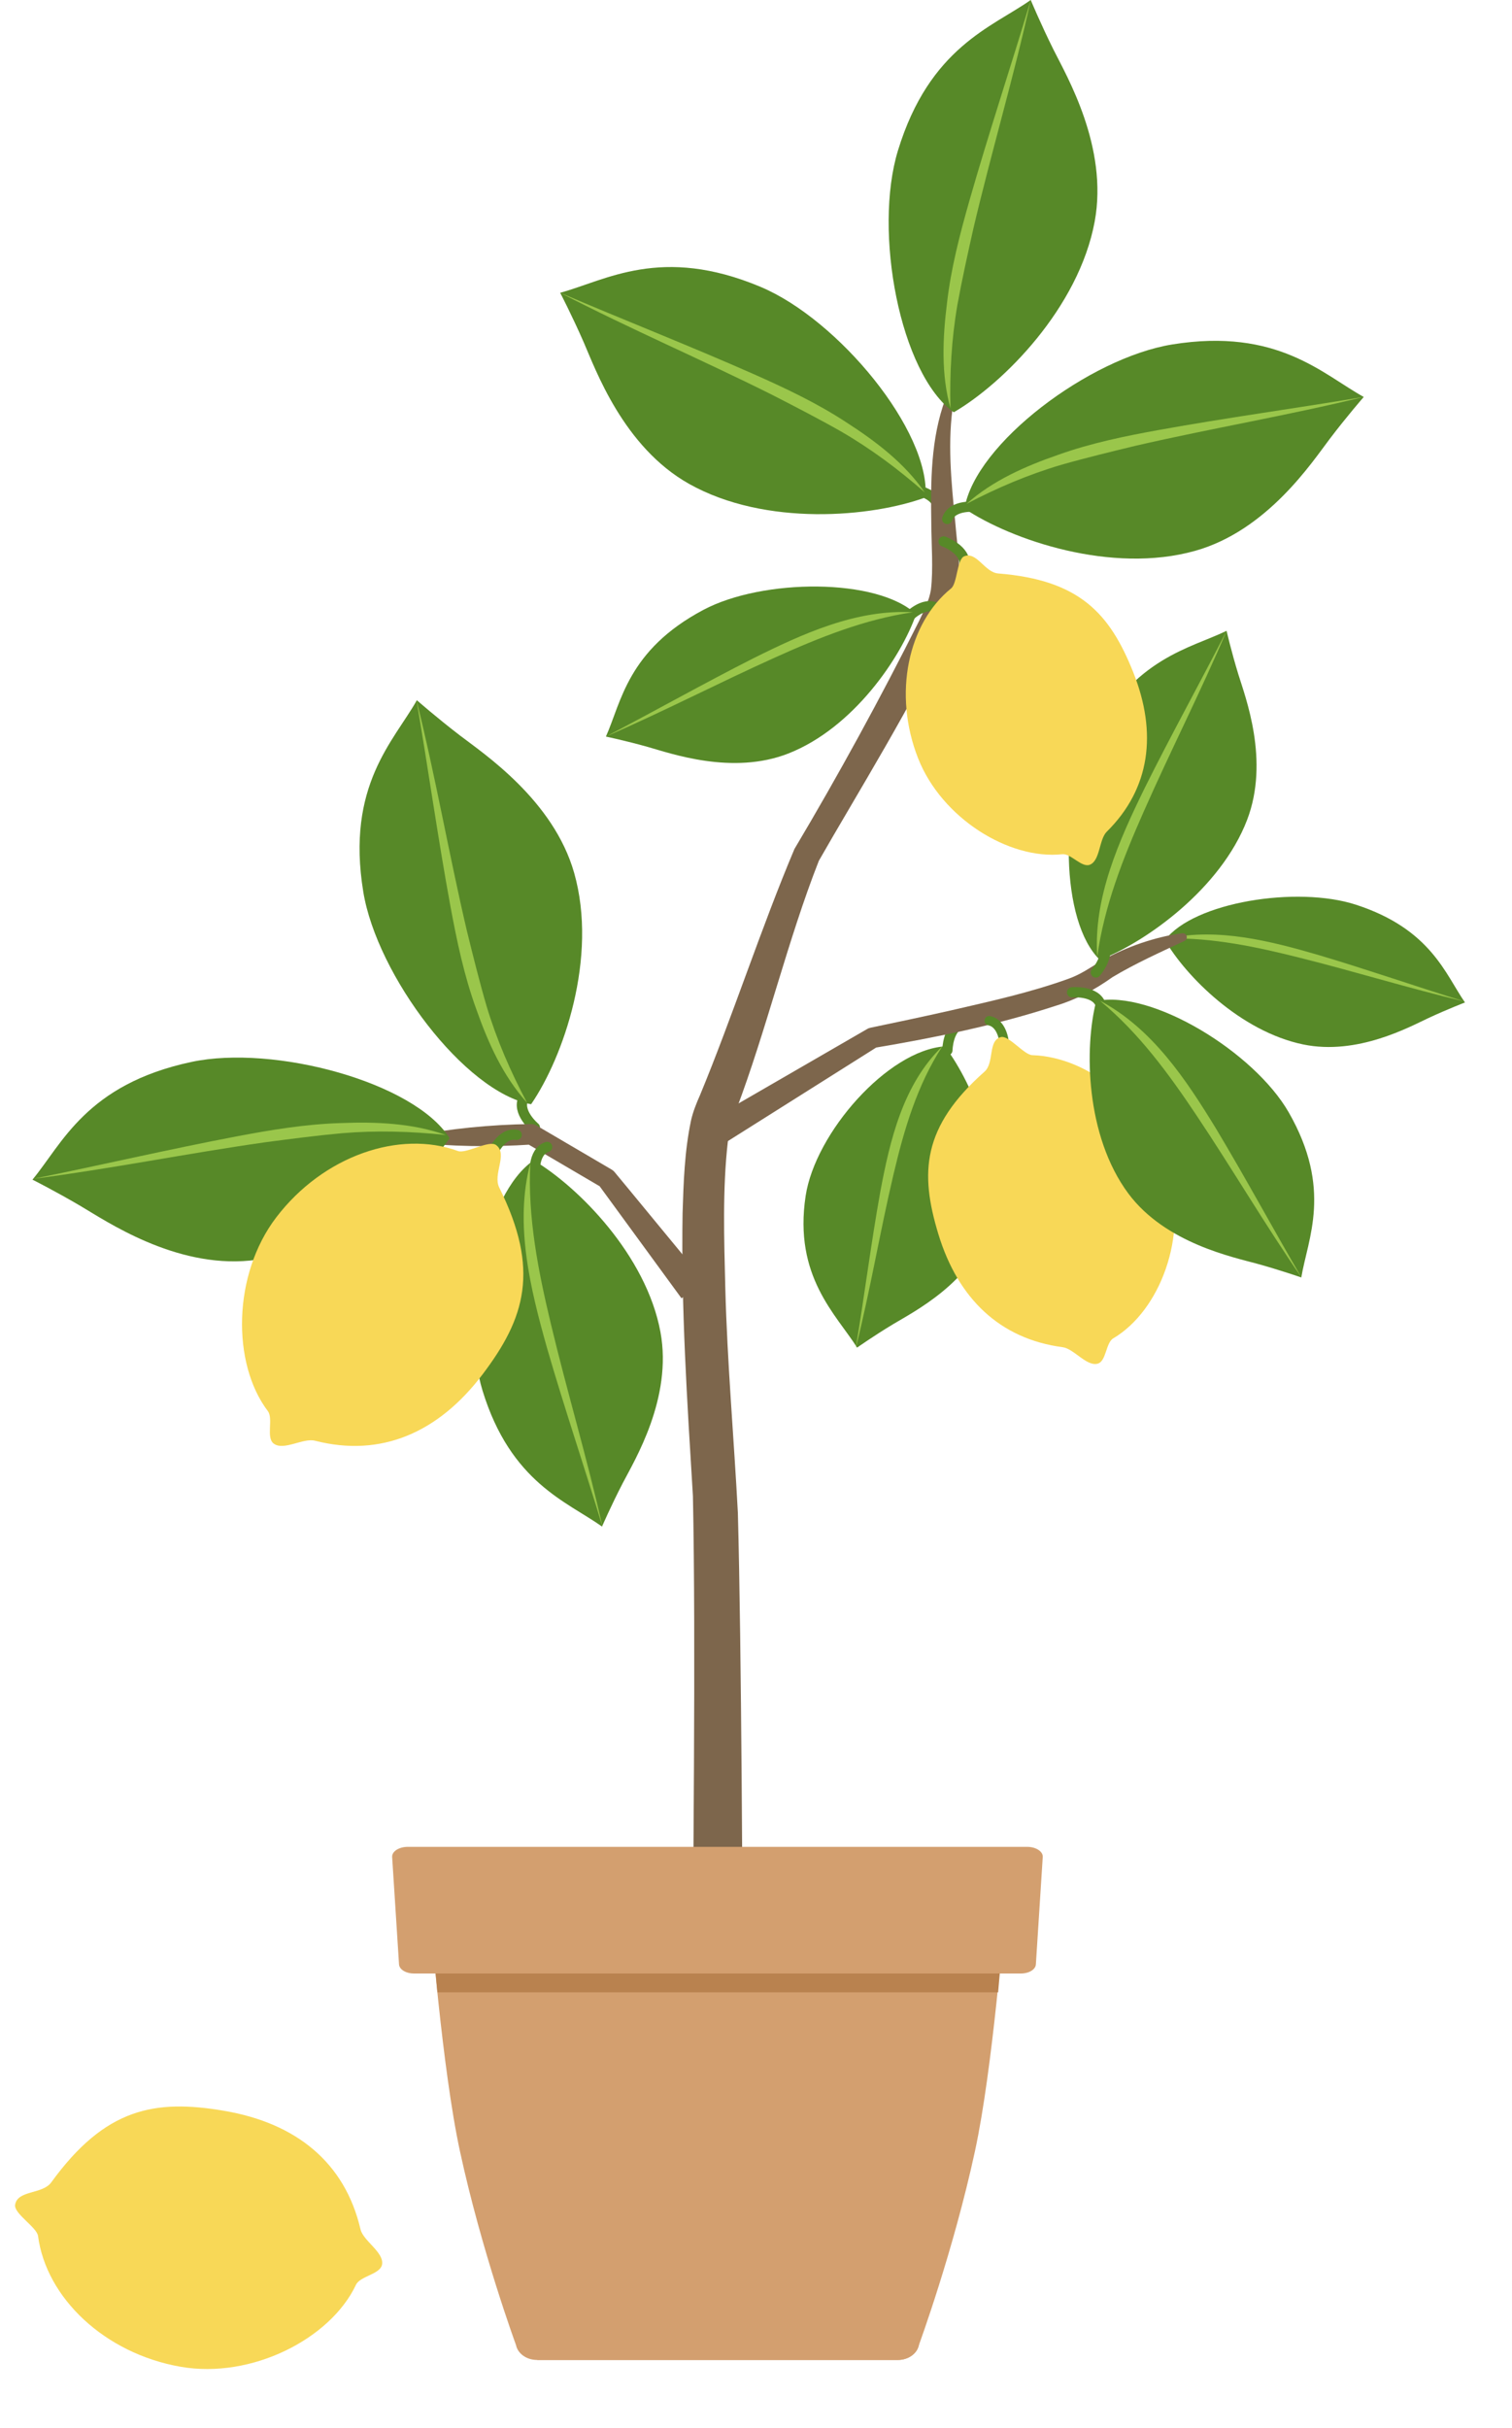 <?xml version="1.0" encoding="UTF-8"?> <svg xmlns="http://www.w3.org/2000/svg" width="248" height="398" viewBox="0 0 248 398" fill="none"> <path d="M149.747 80.237C149.747 80.237 153.699 80.716 153.916 83.321" stroke="#578928" stroke-width="1.685" stroke-miterlimit="10" stroke-linecap="round"></path> <path d="M113.534 334.225C113.646 309.717 114.161 269.246 113.653 245.225C112.712 229.824 111.703 214.333 111.957 198.865C112.114 193.911 112.271 188.702 113.347 183.651C113.638 182.326 114.236 180.8 114.804 179.543C120.094 166.783 124.913 151.899 130.307 139.162C137.464 127.144 144.48 114.325 150.741 101.805C151.495 100.203 152.429 98.422 152.691 96.656C153.094 93.364 152.766 89.105 152.751 85.745C152.646 78.98 152.654 71.916 155.044 65.45L156.404 65.832C155.351 72.32 156.023 78.883 156.673 85.506C157.017 89.674 157.779 94.276 157.054 98.654C156.718 99.971 156.143 101.423 155.627 102.65C150.39 114.325 140.221 130.728 134.311 141.093C129.209 154.047 125.704 168.864 120.758 181.922C120.534 182.536 119.996 183.801 119.862 184.474C119.645 185.32 119.488 186.225 119.384 187.108C118.487 194.876 118.771 203.19 118.965 211.123C119.279 223.343 120.385 235.751 121.027 247.979C121.633 270.594 121.76 311.296 121.931 334.24L113.541 334.218L113.534 334.225Z" fill="#7D664C"></path> <path d="M148.791 101.348C148.791 101.348 151.458 98.392 153.707 99.709" stroke="#578928" stroke-width="1.685" stroke-miterlimit="10" stroke-linecap="round"></path> <path d="M160.154 83.088C160.154 83.088 156.202 82.595 155.365 85.064" stroke="#578928" stroke-width="1.685" stroke-miterlimit="10" stroke-linecap="round"></path> <path d="M156.442 67.583C147.581 61.237 143.232 37.926 147.282 24.68C152.46 7.745 162.74 4.445 169.061 0C169.061 0 170.69 3.906 172.804 8.157C174.948 12.445 181.814 24.127 179.551 36.317C176.928 50.476 164.541 62.876 156.434 67.583H156.442Z" fill="#578928"></path> <path d="M155.904 66.962C154.342 61.364 154.611 55.437 155.321 49.727C155.978 43.973 157.443 38.383 159.012 32.867C162.165 21.837 165.781 10.986 169.068 0C166.304 12.557 162.598 24.95 159.654 37.462C158.75 41.496 157.764 45.941 157.032 49.982C156.06 55.617 155.754 61.229 155.896 66.962H155.904Z" fill="#9AC64B"></path> <path d="M150.255 100.69C143.964 94.703 125.114 94.8 115.379 99.964C102.932 106.564 101.901 115.11 99.383 120.738C99.383 120.738 102.678 121.426 106.309 122.452C109.985 123.484 120.131 127.114 129.313 123.507C139.974 119.324 147.797 107.754 150.255 100.697V100.69Z" fill="#578928"></path> <path d="M149.695 100.361C141.82 101.513 134.431 104.484 127.221 107.732C117.897 111.923 108.767 116.667 99.383 120.731C107.474 116.517 115.394 112.042 123.538 107.919C131.614 103.9 140.46 99.837 149.695 100.361Z" fill="#9AC64B"></path> <path d="M151.809 81.532C152.609 70.651 137.517 52.384 124.756 47.026C108.446 40.171 99.338 45.971 91.882 47.991C91.882 47.991 93.832 51.74 95.737 56.096C97.657 60.488 102.215 73.248 113.026 79.317C125.57 86.359 143.008 84.765 151.802 81.532H151.809Z" fill="#578928"></path> <path d="M151.682 80.716C147.379 76.937 142.873 73.577 137.935 70.718C134.371 68.69 130.322 66.603 126.653 64.724C115.17 58.977 103.298 53.903 91.889 47.991C102.416 52.496 113.055 56.657 123.538 61.289C128.775 63.609 133.997 66.064 138.839 69.244C143.673 72.357 148.395 75.942 151.69 80.724L151.682 80.716Z" fill="#9AC64B"></path> <path d="M154.775 88.754C154.775 88.754 158.526 90.086 158.175 92.668" stroke="#578928" stroke-width="1.685" stroke-miterlimit="10" stroke-linecap="round"></path> <path d="M191.084 154.106C195.754 147.871 212.756 145.162 222.398 148.297C234.717 152.297 237.077 159.716 240.285 164.321C240.285 164.321 237.429 165.42 234.323 166.862C231.184 168.323 222.642 173.035 213.763 171.206C203.458 169.078 194.481 159.997 191.084 154.113L191.084 154.106Z" fill="#578928"></path> <path d="M191.604 153.823C199.823 152.045 208.453 154.269 216.381 156.579C224.384 158.967 232.249 161.693 240.229 164.168C231.114 162.01 222.118 159.222 213.04 156.954C206.008 155.189 198.912 153.689 191.611 153.829L191.604 153.823Z" fill="#9AC64B"></path> <path d="M154.966 171.516C145.601 172.156 133.704 185.725 132.141 196.035C130.148 209.212 137.149 215.465 140.584 220.895C140.584 220.895 143.292 218.98 146.525 217.036C149.784 215.073 159.491 210.143 162.096 201.232C165.123 190.896 159.733 177.826 154.966 171.516V171.516Z" fill="#578928"></path> <path d="M154.557 171.524C150.407 177.911 148.279 185.19 146.555 192.499C144.316 201.961 142.726 211.63 140.338 221.068C141.775 212.498 142.848 203.903 144.387 195.344C145.971 186.918 148.103 177.766 154.558 171.517L154.557 171.524Z" fill="#9AC64B"></path> <path d="M155.391 172.156C155.391 172.156 155.45 168.172 158.007 167.681" stroke="#578928" stroke-width="1.685" stroke-miterlimit="10" stroke-linecap="round"></path> <path d="M194.257 154.246C190.211 156.134 186.166 157.955 182.476 160.168C179.546 162.253 176.58 163.829 173.162 164.865C163.442 168.045 153.44 170.073 143.391 171.768L143.962 171.553L118.134 187.837C117.075 188.507 115.676 188.189 115.014 187.127C114.327 186.046 114.685 184.596 115.8 183.957L142.232 168.673C142.409 168.565 142.604 168.493 142.804 168.457C147.173 167.552 151.562 166.615 155.924 165.635C162.405 164.141 168.943 162.702 175.17 160.466C177.331 159.708 178.925 158.532 180.86 157.382C182.908 156.236 185.038 155.315 187.216 154.57C189.403 153.839 191.614 153.271 193.927 152.978C194.291 152.934 194.616 153.187 194.66 153.551C194.69 153.849 194.531 154.128 194.264 154.238L194.257 154.246Z" fill="#7D664C"></path> <path d="M175.847 162.662C175.847 162.662 179.812 162.293 180.573 164.789" stroke="#578928" stroke-width="1.685" stroke-miterlimit="10" stroke-linecap="round"></path> <path d="M179.741 159.405C179.741 159.405 182.361 156.404 180.787 154.329" stroke="#578928" stroke-width="1.685" stroke-miterlimit="10" stroke-linecap="round"></path> <path d="M180.397 157.333C173.898 151.093 173.755 131.477 179.156 121.092C186.057 107.81 195.196 106.307 201.185 103.402C201.185 103.402 201.964 106.791 203.111 110.524C204.257 114.258 208.282 124.668 204.547 134.406C200.21 145.709 187.931 154.426 180.405 157.333L180.397 157.333Z" fill="#578928"></path> <path d="M179.976 156.82C179.302 147.219 183.539 137.792 187.754 129.173C192.079 120.481 196.792 111.998 201.213 103.354C196.964 113.349 191.982 123.093 187.596 133.029C184.195 140.719 181.106 148.522 179.969 156.828L179.976 156.82Z" fill="#9AC64B"></path> <path d="M164.761 171.396C164.761 171.396 164.64 167.779 162.25 167.313" stroke="#578928" stroke-width="1.543" stroke-miterlimit="10" stroke-linecap="round"></path> <path d="M164.159 170.001C165.46 169.657 167.955 172.909 169.306 172.956C178.747 173.281 188.252 181.125 191.685 192.255C194.853 202.545 190.3 214.824 182.593 219.382C181.358 220.11 181.471 223.149 180.032 223.532C178.212 224.015 176.131 221.067 174.298 220.829C163.966 219.466 157.113 212.817 153.914 202.302C150.846 192.221 151.245 184.73 161.476 175.669C163.139 174.2 161.991 170.579 164.167 169.994L164.159 170.001Z" fill="#F8D857"></path> <path d="M179.803 164.094C188.939 162.19 205.718 172.479 211.373 182.327C218.599 194.918 214.498 203.059 213.438 209.398C213.438 209.398 210.093 208.228 206.243 207.162C202.354 206.086 191.162 203.811 185.078 195.647C178.022 186.162 177.846 171.681 179.803 164.094Z" fill="#578928"></path> <path d="M180.446 164.051C189.023 168.604 194.563 177.007 199.425 184.954C204.283 193.035 208.742 201.311 213.497 209.441C207.484 200.736 202.108 191.569 196.227 182.789C191.672 175.982 186.842 169.371 180.438 164.052L180.446 164.051Z" fill="#9AC64B"></path> <path d="M158.197 83.365C159.96 72.701 178.743 58.648 192.266 56.462C209.555 53.671 216.981 61.379 223.683 65.068C223.683 65.068 220.926 68.226 218.087 71.968C215.211 75.747 207.859 86.965 196.039 90.287C182.329 94.141 165.915 88.529 158.189 83.365H158.197Z" fill="#578928"></path> <path d="M158.511 82.609C162.799 78.778 168.171 76.42 173.55 74.557C178.945 72.626 184.548 71.481 190.129 70.471C201.299 68.458 212.506 66.939 223.69 65.06C211.333 68.084 198.721 70.201 186.334 73.053C182.359 74.011 177.988 75.073 174.081 76.188C168.657 77.79 163.539 79.967 158.518 82.602L158.511 82.609Z" fill="#9AC64B"></path> <path d="M158.167 91.178C156.949 91.664 157.024 95.623 156.008 96.446C148.932 102.171 146.415 113.74 150.599 124.329C154.469 134.118 165.504 140.965 174.245 140.022C175.642 139.873 177.421 142.282 178.765 141.743C180.461 141.062 180.26 137.583 181.53 136.333C188.657 129.291 189.86 120.176 185.878 110.201C182.06 100.637 177.159 95.069 163.718 93.999C161.529 93.827 160.199 90.362 158.167 91.178V91.178Z" fill="#F8D857"></path> <path d="M87.727 184.818C87.727 184.818 84.667 182.271 85.895 179.964" stroke="#578928" stroke-width="1.685" stroke-miterlimit="10" stroke-linecap="round"></path> <path d="M111.788 212.823L98.181 194.209L98.66 194.625L86.298 187.376L87.213 187.607C80.566 188.052 73.919 187.943 67.278 187.204L67.24 186.28C73.799 184.998 80.413 184.348 87.071 184.249C87.393 184.237 87.725 184.323 87.986 184.48L100.348 191.729C100.522 191.829 100.664 191.957 100.784 192.099C100.856 192.148 115.432 209.879 115.496 209.928L111.78 212.823L111.788 212.823Z" fill="#7D664C"></path> <path d="M87.747 192.786C87.747 192.786 87.272 188.825 89.742 188.003" stroke="#578928" stroke-width="1.685" stroke-miterlimit="10" stroke-linecap="round"></path> <path d="M87.538 190.202C79.514 195.63 75.526 216.147 79.148 227.952C83.778 243.036 93.052 246.172 98.746 250.229C98.746 250.229 100.225 246.808 102.151 243.096C104.077 239.385 110.335 229.168 108.326 218.333C105.995 205.756 94.846 194.536 87.538 190.202V190.202Z" fill="#578928"></path> <path d="M86.981 190.661C86.54 199.519 88.262 208.271 90.33 216.904C92.994 228.064 96.333 239.126 98.841 250.321C95.874 240.509 92.576 230.817 89.726 220.968C86.979 211.215 84.351 200.61 86.981 190.661V190.661Z" fill="#9AC64B"></path> <path d="M73.741 186.565C67.955 177.369 44.916 171.192 31.406 174.068C14.129 177.747 10.175 187.539 5.326 193.364C5.326 193.364 9.129 195.281 13.245 197.704C17.406 200.152 28.646 207.84 40.994 206.629C55.329 205.226 68.524 194.122 73.748 186.566L73.741 186.565Z" fill="#578928"></path> <path d="M73.078 186.038C67.365 185.441 61.75 185.281 56.067 185.755C51.993 186.125 47.482 186.71 43.407 187.252C30.733 189.056 18.142 191.598 5.43 193.234C16.598 190.975 27.654 188.392 38.86 186.263C44.467 185.203 50.135 184.262 55.923 184.088C61.669 183.869 67.596 184.093 73.086 186.032L73.078 186.038Z" fill="#9AC64B"></path> <path d="M87.121 181.003C76.216 179.019 61.827 159.85 59.589 146.205C56.725 128.763 64.609 121.453 68.375 114.78C68.375 114.78 71.605 117.615 75.431 120.548C79.301 123.515 90.775 131.138 94.173 143.079C98.117 156.949 92.385 173.341 87.114 181.002L87.121 181.003Z" fill="#578928"></path> <path d="M86.441 180.751C82.478 176.355 80.047 170.886 78.122 165.427C76.129 159.949 74.943 154.278 73.894 148.63C71.812 137.328 70.237 126 68.293 114.685C71.422 127.205 73.619 139.963 76.562 152.509C77.551 156.532 78.65 160.965 79.811 164.925C81.465 170.425 83.725 175.629 86.441 180.744L86.441 180.751Z" fill="#9AC64B"></path> <path d="M80.665 189.219C80.665 189.219 82.18 185.534 84.742 186.022" stroke="#578928" stroke-width="1.685" stroke-miterlimit="10" stroke-linecap="round"></path> <path d="M81.386 187.701C80.216 186.811 76.47 189.165 75.106 188.669C65.55 185.181 53.034 189.428 45.309 199.549C38.172 208.901 37.983 223.446 43.928 231.296C44.876 232.548 43.595 235.647 44.888 236.626C46.517 237.864 49.731 235.66 51.656 236.158C62.501 238.938 71.91 234.847 79.164 225.27C86.119 216.087 88.61 208.177 81.888 194.662C80.791 192.465 83.338 189.189 81.393 187.709L81.386 187.701Z" fill="#F8D857"></path> <path d="M147.26 386.838H88.087C86.376 386.838 84.919 385.805 84.635 384.391C84.635 384.391 79.002 369.079 75.438 352.608C72.509 339.093 70.604 314.218 70.604 314.218H164.743L150.711 384.391C150.428 385.805 148.971 386.838 147.26 386.838Z" fill="#D39F6F"></path> <path d="M88.094 386.838H147.267C148.977 386.838 150.434 385.805 150.718 384.391C150.718 384.391 156.352 369.079 159.915 352.608C162.844 339.093 164.749 314.218 164.749 314.218" fill="#D39F6F"></path> <path d="M164.376 318.97L163.712 326.581H71.74L70.604 314.218L161.537 314.652L164.376 318.97Z" fill="#B9824F"></path> <path d="M167.447 323.49H67.907C66.577 323.49 65.508 322.839 65.449 321.993L64.32 304.392C64.261 303.494 65.434 302.731 66.876 302.731H168.478C169.92 302.731 171.093 303.494 171.033 304.392L169.905 321.993C169.853 322.839 168.777 323.49 167.447 323.49Z" fill="#D39F6F"></path> <path d="M2.48 361.389C2.233 362.84 6.048 365.078 6.239 366.519C7.568 376.619 17.113 385.773 29.644 387.957C41.222 389.973 54.187 383.419 58.389 374.51C59.06 373.089 62.395 372.794 62.665 371.193C63.007 369.174 59.571 367.338 59.122 365.398C56.57 354.481 48.599 348.014 36.767 345.998C25.423 344.065 17.268 345.508 8.41 357.725C6.972 359.715 2.895 358.967 2.483 361.379L2.48 361.389Z" fill="#F8D857"></path> </svg> 